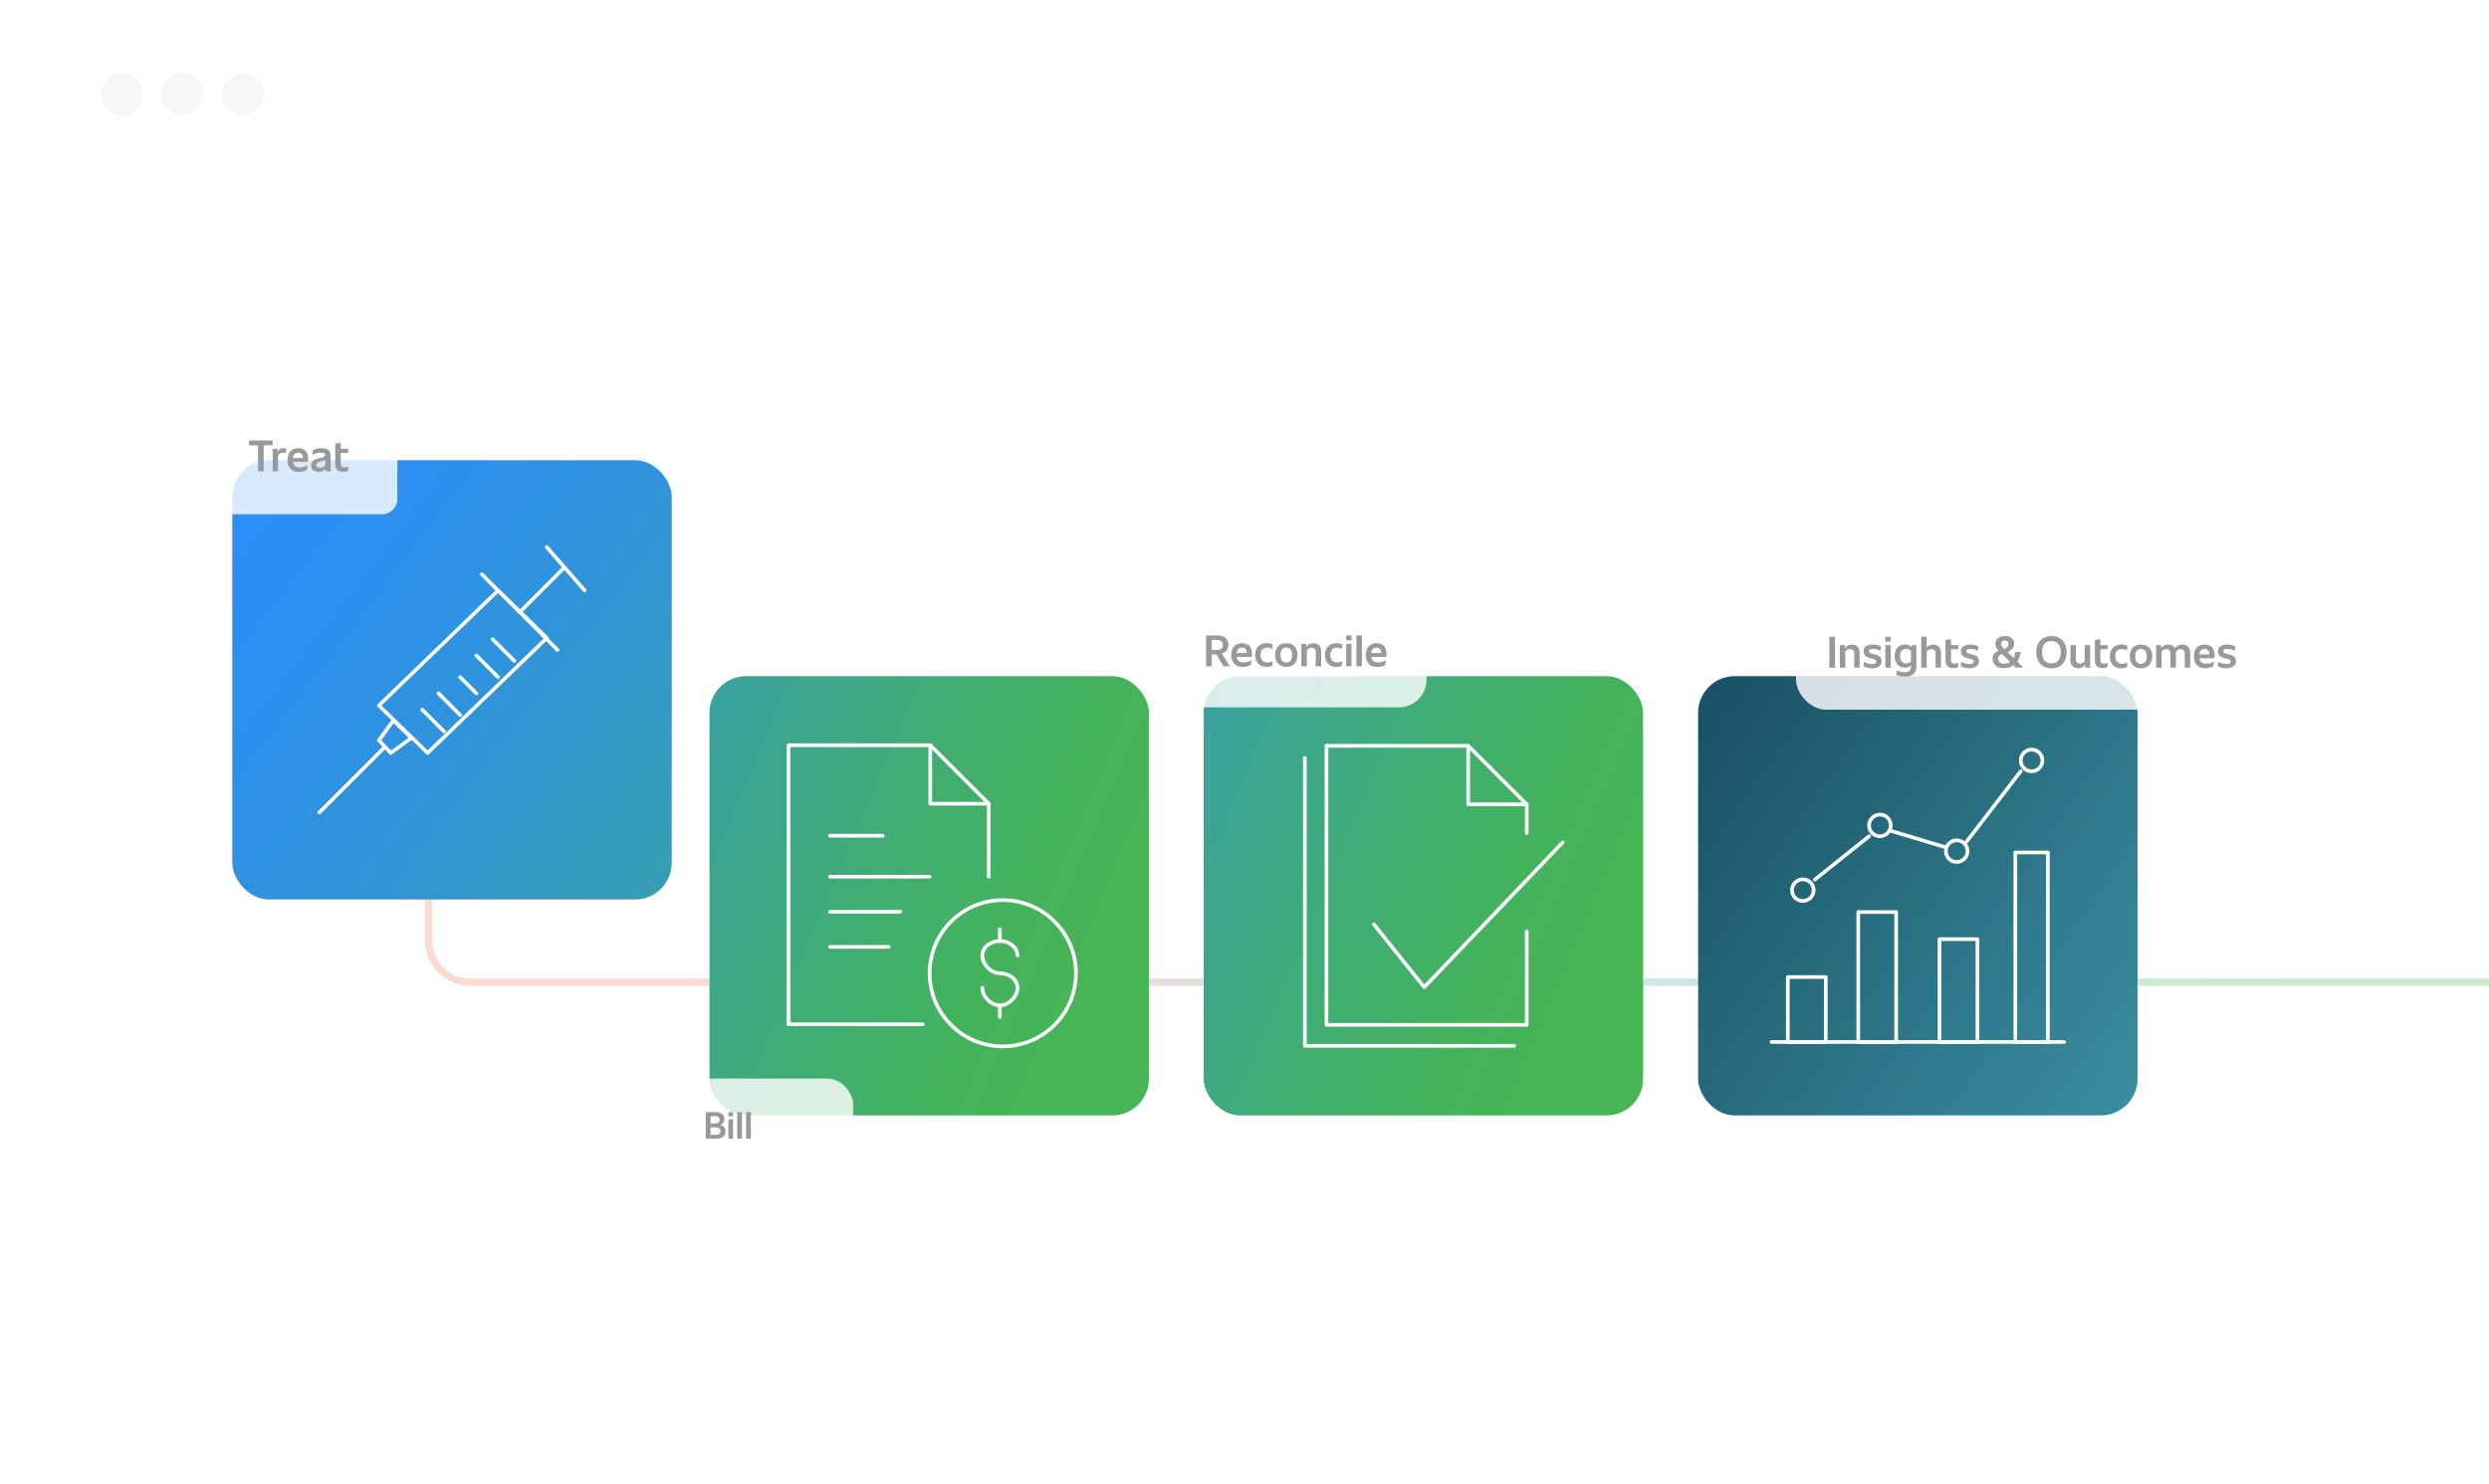 <?xml version="1.0" encoding="UTF-8"?>
<svg id="Layer_1" xmlns="http://www.w3.org/2000/svg" xmlns:xlink="http://www.w3.org/1999/xlink" viewBox="0 0 679.71 405.33">
  <defs>
    <style>
      .cls-1 {
        fill: url(#linear-gradient-7);
      }

      .cls-2 {
        fill: url(#linear-gradient-5);
      }

      .cls-3 {
        fill: url(#linear-gradient-6);
      }

      .cls-4 {
        fill: url(#linear-gradient-4);
      }

      .cls-5 {
        fill: url(#linear-gradient);
      }

      .cls-6 {
        filter: url(#drop-shadow-1);
      }

      .cls-6, .cls-7, .cls-8, .cls-9 {
        fill: #fff;
        opacity: .9;
      }

      .cls-7 {
        filter: url(#drop-shadow-3);
      }

      .cls-8 {
        filter: url(#drop-shadow-2);
      }

      .cls-9 {
        filter: url(#drop-shadow-4);
      }

      .cls-10 {
        fill: url(#linear-gradient-2);
        opacity: .7;
      }

      .cls-11 {
        stroke: #fff;
        stroke-linecap: round;
        stroke-linejoin: round;
      }

      .cls-11, .cls-12 {
        fill: none;
      }

      .cls-12 {
        opacity: .57;
        stroke: url(#linear-gradient-3);
        stroke-miterlimit: 10;
        stroke-width: 2px;
      }

      .cls-13 {
        fill: #f8f7f7;
      }

      .cls-14 {
        fill: #999;
      }
    </style>
    <linearGradient id="linear-gradient" x1="-81.3" y1="-48.3" x2="668.12" y2="409.73" gradientUnits="userSpaceOnUse">
      <stop offset="0" stop-color="#fff" stop-opacity="0"/>
      <stop offset=".09" stop-color="#fff" stop-opacity=".05"/>
      <stop offset=".25" stop-color="#fff" stop-opacity=".17"/>
      <stop offset=".46" stop-color="#fff" stop-opacity=".37"/>
      <stop offset=".71" stop-color="#fff" stop-opacity=".65"/>
      <stop offset="1" stop-color="#fff"/>
    </linearGradient>
    <linearGradient id="linear-gradient-2" x1="-78.1" y1="-46.34" x2="665.47" y2="408.11" gradientUnits="userSpaceOnUse">
      <stop offset="0" stop-color="#fff" stop-opacity="0"/>
      <stop offset="1" stop-color="#fff"/>
    </linearGradient>
    <linearGradient id="linear-gradient-3" x1="116.04" y1="238.69" x2="679.71" y2="238.69" gradientUnits="userSpaceOnUse">
      <stop offset=".11" stop-color="#f4bfb3"/>
      <stop offset=".2" stop-color="#f0bfb4"/>
      <stop offset=".28" stop-color="#e4c2ba"/>
      <stop offset=".37" stop-color="#d1c7c3"/>
      <stop offset=".45" stop-color="#b7ced0"/>
      <stop offset=".51" stop-color="#9ed5dd"/>
      <stop offset=".92" stop-color="#a4d8a9"/>
    </linearGradient>
    <linearGradient id="linear-gradient-4" x1="415.22" y1="169.11" x2="606.03" y2="302.03" gradientUnits="userSpaceOnUse">
      <stop offset=".08" stop-color="#124459"/>
      <stop offset="1" stop-color="#3e95a6"/>
    </linearGradient>
    <filter id="drop-shadow-1" x="485.79" y="160.93" width="141" height="38" filterUnits="userSpaceOnUse">
      <feOffset dx="1.49" dy="1.49"/>
      <feGaussianBlur result="blur" stdDeviation="1.49"/>
      <feFlood flood-color="#000" flood-opacity=".1"/>
      <feComposite in2="blur" operator="in"/>
      <feComposite in="SourceGraphic"/>
    </filter>
    <linearGradient id="linear-gradient-5" x1="-23.79" y1="71.94" x2="350.76" y2="361.37" gradientUnits="userSpaceOnUse">
      <stop offset=".25" stop-color="#2c8ef6"/>
      <stop offset=".32" stop-color="#2d8fed"/>
      <stop offset=".43" stop-color="#3095d7"/>
      <stop offset=".56" stop-color="#369eb3"/>
      <stop offset=".71" stop-color="#3eaa81"/>
      <stop offset=".83" stop-color="#46b555"/>
    </linearGradient>
    <linearGradient id="linear-gradient-6" x1="104.8" y1="181.49" x2="327.07" y2="275.81" gradientUnits="userSpaceOnUse">
      <stop offset="0" stop-color="#2c8ef6"/>
      <stop offset=".21" stop-color="#349ac2"/>
      <stop offset=".42" stop-color="#3ba593"/>
      <stop offset=".62" stop-color="#41ae71"/>
      <stop offset=".77" stop-color="#44b35c"/>
      <stop offset=".88" stop-color="#46b555"/>
    </linearGradient>
    <linearGradient id="linear-gradient-7" x1="239.75" y1="181.49" x2="462.03" y2="275.81" xlink:href="#linear-gradient-6"/>
    <filter id="drop-shadow-2" x="53.48" y="109.62" width="58" height="34" filterUnits="userSpaceOnUse">
      <feOffset dx=".6" dy=".6"/>
      <feGaussianBlur result="blur-2" stdDeviation=".6"/>
      <feFlood flood-color="#000" flood-opacity=".1"/>
      <feComposite in2="blur-2" operator="in"/>
      <feComposite in="SourceGraphic"/>
    </filter>
    <filter id="drop-shadow-3" x="165.06" y="290.23" width="73" height="38" filterUnits="userSpaceOnUse">
      <feOffset dx="1.2" dy="1.2"/>
      <feGaussianBlur result="blur-3" stdDeviation="1.2"/>
      <feFlood flood-color="#000" flood-opacity=".1"/>
      <feComposite in2="blur-3" operator="in"/>
      <feComposite in="SourceGraphic"/>
    </filter>
    <filter id="drop-shadow-4" x="314.72" y="161.86" width="79" height="35" filterUnits="userSpaceOnUse">
      <feOffset dx=".85" dy=".85"/>
      <feGaussianBlur result="blur-4" stdDeviation=".85"/>
      <feFlood flood-color="#000" flood-opacity=".1"/>
      <feComposite in2="blur-4" operator="in"/>
      <feComposite in="SourceGraphic"/>
    </filter>
  </defs>
  <path class="cls-5" d="M638.89,0H19.75C8.86,0,0,8.86,0,19.75v365.83c0,10.89,8.86,19.75,19.75,19.75h619.14c10.89,0,19.75-8.86,19.75-19.75V19.75c0-10.89-8.86-19.75-19.75-19.75ZM655.67,385.58c0,9.27-7.51,16.78-16.78,16.78H19.75c-9.27,0-16.78-7.51-16.78-16.78V19.75C2.97,10.48,10.48,2.97,19.75,2.97h619.14c9.27,0,16.78,7.51,16.78,16.78v365.83Z"/>
  <rect class="cls-10" x="2.97" y="2.97" width="652.71" height="399.4" rx="16.78" ry="16.78"/>
  <path class="cls-12" d="M117.04,208.1v48.78c0,6.3,5.11,11.41,11.41,11.41h551.25"/>
  <g>
    <circle class="cls-13" cx="49.83" cy="25.68" r="5.73"/>
    <circle class="cls-13" cx="66.35" cy="25.68" r="5.73"/>
    <circle class="cls-13" cx="33.32" cy="25.68" r="5.73"/>
  </g>
  <rect class="cls-4" x="463.73" y="184.7" width="120" height="120" rx="10" ry="10"/>
  <g>
    <line class="cls-11" x1="483.79" y1="284.64" x2="563.67" y2="284.64"/>
    <rect class="cls-11" x="488.23" y="266.89" width="10.36" height="17.75"/>
    <rect class="cls-11" x="507.46" y="249.14" width="10.36" height="35.5"/>
    <rect class="cls-11" x="529.65" y="256.54" width="10.36" height="28.11"/>
    <rect class="cls-11" x="550.36" y="232.87" width="8.88" height="51.78"/>
    <circle class="cls-11" cx="513.38" cy="225.47" r="2.96"/>
    <circle class="cls-11" cx="534.34" cy="232.51" r="2.96"/>
    <circle class="cls-11" cx="492.33" cy="243.16" r="2.96"/>
    <circle class="cls-11" cx="554.8" cy="207.72" r="2.96"/>
    <line class="cls-11" x1="495.62" y1="240.26" x2="510.42" y2="228.43"/>
    <line class="cls-11" x1="516.33" y1="226.95" x2="531.13" y2="231.39"/>
    <line class="cls-11" x1="551.84" y1="210.68" x2="537.04" y2="229.91"/>
  </g>
  <rect class="cls-6" x="488.99" y="164.03" width="131.61" height="28.34" rx="8.23" ry="8.23"/>
  <g>
    <path class="cls-14" d="M499.57,173.94h1.55v8.44h-1.55v-8.44Z"/>
    <path class="cls-14" d="M507.83,178.28v4.1h-1.48v-3.87c0-.74-.35-1.19-1.15-1.19-.53,0-.95.24-1.27.68v4.38h-1.5v-6.14h1.32l.11.79c.37-.6,1.01-.96,1.83-.96,1.32,0,2.13.79,2.13,2.21Z"/>
    <path class="cls-14" d="M512.41,180.7c0-.42-.3-.58-1.15-.78l-.53-.13c-1.16-.26-1.8-.84-1.8-1.87,0-1.18.89-1.85,2.48-1.85.95,0,1.68.19,2.25.49l-.12,1.18c-.65-.31-1.38-.49-2.1-.49-.76,0-1.06.19-1.06.61,0,.47.31.59,1.02.76l.53.12c1.2.29,1.93.76,1.93,1.86s-.88,1.96-2.6,1.96c-.89,0-1.74-.22-2.37-.61l.11-1.18c.66.4,1.48.62,2.27.62s1.14-.23,1.14-.68Z"/>
    <path class="cls-14" d="M514.87,173.94h1.46v1.33h-1.46v-1.33ZM514.87,176.24h1.46v6.14h-1.46v-6.14Z"/>
    <path class="cls-14" d="M523.34,176.24v5.8c0,1.66-.95,2.78-3.17,2.78-.85,0-1.58-.13-2.3-.52l.11-1.16c.72.35,1.4.48,2.13.48,1.32,0,1.74-.47,1.74-1.54v-.36c-.42.44-1,.67-1.68.67-1.58,0-2.77-1.24-2.77-3.17,0-1.78.97-3.17,2.84-3.17.74,0,1.31.26,1.7.76l.08-.59h1.31ZM521.86,180.72v-2.96c-.35-.32-.79-.49-1.36-.49-1.08,0-1.61.82-1.61,1.98s.61,1.97,1.63,1.97c.54,0,.97-.16,1.33-.49Z"/>
    <path class="cls-14" d="M530.06,178.28v4.1h-1.48v-3.87c0-.74-.35-1.19-1.15-1.19-.53,0-.95.24-1.27.68v4.38h-1.5v-8.44h1.5v3c.37-.54.98-.86,1.76-.86,1.32,0,2.13.79,2.13,2.21Z"/>
    <path class="cls-14" d="M533.71,181.3c.42,0,.78-.08,1.12-.24l-.11,1.21c-.4.17-.84.25-1.25.25-1.34,0-2.18-.67-2.18-2.04v-5.67l1.5-.2v1.63h2.05l-.11,1.12h-1.94v2.95c0,.76.43,1,.92,1Z"/>
    <path class="cls-14" d="M538.99,180.7c0-.42-.3-.58-1.15-.78l-.53-.13c-1.16-.26-1.8-.84-1.8-1.87,0-1.18.89-1.85,2.48-1.85.95,0,1.68.19,2.25.49l-.12,1.18c-.65-.31-1.38-.49-2.1-.49-.76,0-1.06.19-1.06.61,0,.47.31.59,1.02.76l.53.12c1.2.29,1.93.76,1.93,1.86s-.88,1.96-2.6,1.96c-.89,0-1.74-.22-2.37-.61l.11-1.18c.66.4,1.48.62,2.27.62s1.14-.23,1.14-.68Z"/>
    <path class="cls-14" d="M550.52,182.38l-.66-.65c-.7.49-1.59.79-2.7.79-1.77,0-3.01-.92-3.01-2.58,0-.86.43-1.72,1.62-2.22-.55-.61-.88-1.16-.88-1.82,0-1.24,1-2.16,2.63-2.16s2.52.86,2.52,2.09c0,.97-.68,1.7-1.81,2.31l1.66,1.63c.26-.48.43-1.04.47-1.67h1.4c-.04.9-.32,1.85-.89,2.63l1.67,1.64h-2.01ZM548.93,180.82l-2.27-2.22c-.72.34-.98.74-.98,1.31,0,.9.74,1.38,1.63,1.38.62,0,1.17-.17,1.62-.47ZM546.49,175.91c0,.43.26.79.89,1.42.85-.5,1.15-.85,1.15-1.42,0-.5-.28-.96-1.01-.96s-1.03.44-1.03.96Z"/>
    <path class="cls-14" d="M556.07,178.16c0-2.63,1.6-4.41,4.15-4.41s4.15,1.79,4.15,4.41-1.61,4.41-4.15,4.41-4.15-1.77-4.15-4.41ZM562.77,178.16c0-1.97-.94-3.06-2.55-3.06s-2.57,1.09-2.57,3.06.95,3.06,2.57,3.06,2.55-1.07,2.55-3.06Z"/>
    <path class="cls-14" d="M570.8,176.24v6.14h-1.31l-.12-.82c-.37.62-1,.98-1.82.98-1.33,0-2.13-.79-2.13-2.21v-4.1h1.47v3.87c0,.74.34,1.19,1.14,1.19.53,0,.96-.24,1.28-.68v-4.38h1.49Z"/>
    <path class="cls-14" d="M574.5,181.3c.42,0,.78-.08,1.12-.24l-.11,1.21c-.4.17-.84.25-1.25.25-1.34,0-2.18-.67-2.18-2.04v-5.67l1.5-.2v1.63h2.05l-.11,1.12h-1.94v2.95c0,.76.43,1,.92,1Z"/>
    <path class="cls-14" d="M576.17,179.31c0-1.99,1.22-3.26,3.17-3.26.62,0,1.19.14,1.63.41l-.11,1.19c-.42-.24-.9-.36-1.42-.36-1.04,0-1.8.62-1.8,2s.78,2.04,1.79,2.04c.54,0,1.04-.12,1.5-.4l-.08,1.27c-.5.26-1.02.37-1.52.37-1.94,0-3.15-1.27-3.15-3.26Z"/>
    <path class="cls-14" d="M581.61,179.31c0-1.92,1.1-3.24,3.07-3.24s3.07,1.32,3.07,3.24-1.12,3.24-3.07,3.24-3.07-1.32-3.07-3.24ZM586.25,179.31c0-1.32-.49-2.05-1.57-2.05s-1.58.73-1.58,2.05.52,2.04,1.58,2.04,1.57-.72,1.57-2.04Z"/>
    <path class="cls-14" d="M598.1,178.28v4.1h-1.47v-3.87c0-.74-.35-1.19-1.15-1.19-.53,0-.96.25-1.28.7.01.08.01.18.01.26v4.1h-1.48v-3.87c0-.74-.35-1.19-1.15-1.19-.53,0-.95.24-1.27.68v4.38h-1.5v-6.14h1.32l.11.8c.37-.61,1-.97,1.83-.97.89,0,1.55.36,1.88,1.02.43-.62,1.12-1.02,2.01-1.02,1.32,0,2.13.79,2.13,2.21Z"/>
    <path class="cls-14" d="M604.73,179.8h-4.11c.14,1.07.78,1.51,1.88,1.51.73,0,1.45-.17,2.1-.65l-.12,1.29c-.68.44-1.44.59-2.16.59-2.12,0-3.19-1.21-3.19-3.25s1.1-3.23,2.95-3.23,2.7,1.15,2.7,2.99c0,.2-.02.54-.05.74ZM600.6,178.75h2.76c-.04-.97-.44-1.46-1.33-1.46s-1.32.5-1.43,1.46Z"/>
    <path class="cls-14" d="M609.18,180.7c0-.42-.3-.58-1.15-.78l-.53-.13c-1.16-.26-1.8-.84-1.8-1.87,0-1.18.89-1.85,2.48-1.85.95,0,1.68.19,2.25.49l-.12,1.18c-.65-.31-1.38-.49-2.1-.49-.76,0-1.06.19-1.06.61,0,.47.31.59,1.02.76l.53.12c1.2.29,1.93.76,1.93,1.86s-.88,1.96-2.6,1.96c-.89,0-1.74-.22-2.37-.61l.11-1.18c.66.4,1.48.62,2.27.62s1.14-.23,1.14-.68Z"/>
  </g>
  <rect class="cls-2" x="63.44" y="125.71" width="120" height="120" rx="10" ry="10"/>
  <g>
    <line class="cls-11" x1="131.57" y1="156.86" x2="152.28" y2="177.57"/>
    <polygon class="cls-11" points="116.77 205.68 103.47 192.71 136.02 161.3 149.33 174.27 116.77 205.68"/>
    <line class="cls-11" x1="149.33" y1="149.47" x2="159.68" y2="161.3"/>
    <line class="cls-11" x1="141.93" y1="167.22" x2="153.76" y2="155.38"/>
    <polygon class="cls-11" points="106.75 205.68 103.47 202.27 107.41 196.81 112.34 201.58 106.75 205.68"/>
    <line class="cls-11" x1="104.95" y1="204.2" x2="87.2" y2="221.95"/>
    <line class="cls-11" x1="115.3" y1="193.85" x2="121.22" y2="199.76"/>
    <line class="cls-11" x1="119.74" y1="189.41" x2="125.66" y2="195.33"/>
    <line class="cls-11" x1="125.66" y1="184.97" x2="130.09" y2="189.41"/>
    <line class="cls-11" x1="130.09" y1="179.05" x2="136.01" y2="184.97"/>
    <line class="cls-11" x1="134.53" y1="174.62" x2="140.45" y2="180.53"/>
  </g>
  <rect class="cls-3" x="193.75" y="184.7" width="120" height="120" rx="10" ry="10"/>
  <g>
    <g>
      <circle class="cls-11" cx="273.85" cy="265.86" r="19.98"/>
      <path class="cls-11" d="M268.25,269.85c0,2.4,2.4,4.8,4.8,4.8s4.8-2.4,4.8-4.8-2.4-4-4.8-4-4.8-2.4-4.8-4.8,2.4-4,4.8-4,4.8,1.6,4.8,4"/>
      <line class="cls-11" x1="273.05" y1="274.65" x2="273.05" y2="277.84"/>
      <line class="cls-11" x1="273.05" y1="253.87" x2="273.05" y2="257.07"/>
      <line class="cls-11" x1="226.69" y1="228.29" x2="241.08" y2="228.29"/>
      <line class="cls-11" x1="226.69" y1="239.48" x2="253.87" y2="239.48"/>
      <line class="cls-11" x1="226.69" y1="249.07" x2="245.87" y2="249.07"/>
      <line class="cls-11" x1="226.69" y1="258.66" x2="242.68" y2="258.66"/>
    </g>
    <polyline class="cls-11" points="251.98 279.79 215.33 279.79 215.33 203.57 254.04 203.57 270.02 219.55 270.02 239.48"/>
    <polyline class="cls-11" points="254.04 203.57 254.04 219.55 270.02 219.55"/>
  </g>
  <rect class="cls-1" x="328.71" y="184.7" width="120" height="120" rx="10" ry="10"/>
  <g>
    <g>
      <polyline class="cls-11" points="416.93 254.41 416.93 279.96 362.24 279.96 362.24 203.73 400.94 203.73 416.93 219.71 416.93 227.58"/>
      <polyline class="cls-11" points="413.52 285.68 356.33 285.68 356.33 207.06"/>
    </g>
    <polyline class="cls-11" points="400.94 203.73 400.94 219.71 416.93 219.71"/>
    <polyline class="cls-11" points="375.17 252.48 388.93 269.67 426.72 230.14"/>
  </g>
  <rect class="cls-8" x="55.56" y="111.54" width="52.35" height="28.34" rx="4.2" ry="4.2"/>
  <g>
    <path class="cls-14" d="M74.4,121.64h-2.39v7.11h-1.55v-7.11h-2.51l.11-1.33h6.45l-.12,1.33Z"/>
    <path class="cls-14" d="M78.2,122.62l-.12,1.16c-.24-.1-.48-.14-.77-.14-.7,0-1.19.35-1.39.95v4.16h-1.46v-6.14h1.32l.1.9c.26-.78.77-1.09,1.46-1.09.36,0,.64.08.86.2Z"/>
    <path class="cls-14" d="M84.11,126.18h-4.11c.14,1.07.78,1.51,1.88,1.51.73,0,1.45-.17,2.1-.65l-.12,1.29c-.68.44-1.44.59-2.16.59-2.12,0-3.19-1.21-3.19-3.25s1.1-3.23,2.95-3.23,2.7,1.15,2.7,2.99c0,.2-.02.54-.05.74ZM79.98,125.12h2.76c-.04-.97-.44-1.46-1.33-1.46s-1.32.5-1.43,1.46Z"/>
    <path class="cls-14" d="M88.99,128.75l-.11-.72c-.43.56-1.07.89-1.88.89-1.18,0-2.02-.71-2.02-1.74s.52-1.62,2.09-2l.96-.23c.56-.14.74-.29.74-.66,0-.41-.23-.64-1.1-.64-.79,0-1.56.17-2.34.59l.12-1.26c.7-.37,1.5-.54,2.31-.54,1.79,0,2.53.67,2.53,2v2.66c0,.59.07,1.13.14,1.64h-1.45ZM88.85,127.09v-1.43c-.19.1-.41.17-.67.24l-.59.14c-.8.2-1.19.42-1.19.98,0,.53.42.75.95.75.65,0,1.19-.25,1.5-.7Z"/>
    <path class="cls-14" d="M93.98,127.67c.42,0,.78-.08,1.12-.24l-.11,1.21c-.4.17-.84.25-1.25.25-1.34,0-2.18-.67-2.18-2.04v-5.67l1.5-.2v1.63h2.05l-.11,1.12h-1.94v2.95c0,.76.43,1,.92,1Z"/>
  </g>
  <rect class="cls-7" x="168.02" y="293.43" width="63.76" height="28.34" rx="7" ry="7"/>
  <g>
    <path class="cls-14" d="M198.12,309.04c0,1.19-.8,2.04-2.46,2.04h-2.94v-7.28h2.69c1.61,0,2.41.76,2.41,1.92,0,.7-.37,1.3-1.11,1.56.88.23,1.41.92,1.41,1.76ZM194.05,304.9v1.98h1.33c.8,0,1.13-.38,1.13-.99s-.36-.98-1.13-.98h-1.33ZM196.76,308.99c0-.68-.46-1.04-1.28-1.04h-1.43v2.06h1.47c.82,0,1.24-.34,1.24-1.01Z"/>
    <path class="cls-14" d="M198.92,303.79h1.26v1.15h-1.26v-1.15ZM198.92,305.78h1.26v5.3h-1.26v-5.3Z"/>
    <path class="cls-14" d="M201.32,303.79h1.29v7.28h-1.29v-7.28Z"/>
    <path class="cls-14" d="M203.75,303.79h1.29v7.28h-1.29v-7.28Z"/>
  </g>
  <rect class="cls-9" x="317.37" y="164.03" width="71.34" height="28.34" rx="7.5" ry="7.5"/>
  <g>
    <path class="cls-14" d="M332.23,178.78h-1.33v3.24h-1.55v-8.44h3.3c1.81,0,2.81,1.21,2.82,2.54,0,1.15-.64,2.03-1.78,2.41l2.15,3.49h-1.75l-1.86-3.24ZM330.9,177.54h1.55c.94,0,1.47-.56,1.47-1.37,0-.85-.56-1.37-1.47-1.37h-1.55v2.73Z"/>
    <path class="cls-14" d="M341.84,179.44h-4.11c.14,1.07.78,1.51,1.88,1.51.73,0,1.45-.17,2.1-.65l-.12,1.29c-.68.44-1.44.59-2.16.59-2.12,0-3.19-1.21-3.19-3.25s1.1-3.23,2.95-3.23,2.7,1.15,2.7,2.99c0,.2-.02.54-.05.74ZM337.72,178.38h2.76c-.04-.97-.44-1.46-1.33-1.46s-1.32.5-1.43,1.46Z"/>
    <path class="cls-14" d="M342.76,178.94c0-1.99,1.22-3.26,3.17-3.26.62,0,1.19.14,1.63.41l-.11,1.19c-.42-.24-.9-.36-1.42-.36-1.04,0-1.8.62-1.8,2s.78,2.04,1.79,2.04c.54,0,1.04-.12,1.5-.4l-.08,1.27c-.5.26-1.02.37-1.52.37-1.94,0-3.15-1.27-3.15-3.26Z"/>
    <path class="cls-14" d="M348.2,178.94c0-1.92,1.1-3.24,3.07-3.24s3.07,1.32,3.07,3.24-1.12,3.24-3.07,3.24-3.07-1.32-3.07-3.24ZM352.84,178.94c0-1.32-.49-2.05-1.57-2.05s-1.58.73-1.58,2.05.52,2.04,1.58,2.04,1.57-.72,1.57-2.04Z"/>
    <path class="cls-14" d="M360.79,177.91v4.1h-1.48v-3.87c0-.74-.35-1.19-1.15-1.19-.53,0-.95.24-1.27.68v4.38h-1.5v-6.14h1.32l.11.79c.37-.6,1.01-.96,1.83-.96,1.32,0,2.13.79,2.13,2.21Z"/>
    <path class="cls-14" d="M361.82,178.94c0-1.99,1.22-3.26,3.17-3.26.62,0,1.19.14,1.63.41l-.11,1.19c-.42-.24-.9-.36-1.42-.36-1.04,0-1.8.62-1.8,2s.78,2.04,1.79,2.04c.54,0,1.04-.12,1.5-.4l-.08,1.27c-.5.26-1.02.37-1.52.37-1.94,0-3.15-1.27-3.15-3.26Z"/>
    <path class="cls-14" d="M367.62,173.57h1.46v1.33h-1.46v-1.33ZM367.62,175.87h1.46v6.14h-1.46v-6.14Z"/>
    <path class="cls-14" d="M370.41,173.57h1.5v8.44h-1.5v-8.44Z"/>
    <path class="cls-14" d="M378.58,179.44h-4.11c.14,1.07.78,1.51,1.88,1.51.73,0,1.45-.17,2.1-.65l-.12,1.29c-.68.44-1.44.59-2.16.59-2.12,0-3.19-1.21-3.19-3.25s1.1-3.23,2.95-3.23,2.7,1.15,2.7,2.99c0,.2-.02.54-.05.74ZM374.45,178.38h2.76c-.04-.97-.44-1.46-1.33-1.46s-1.32.5-1.43,1.46Z"/>
  </g>
</svg>